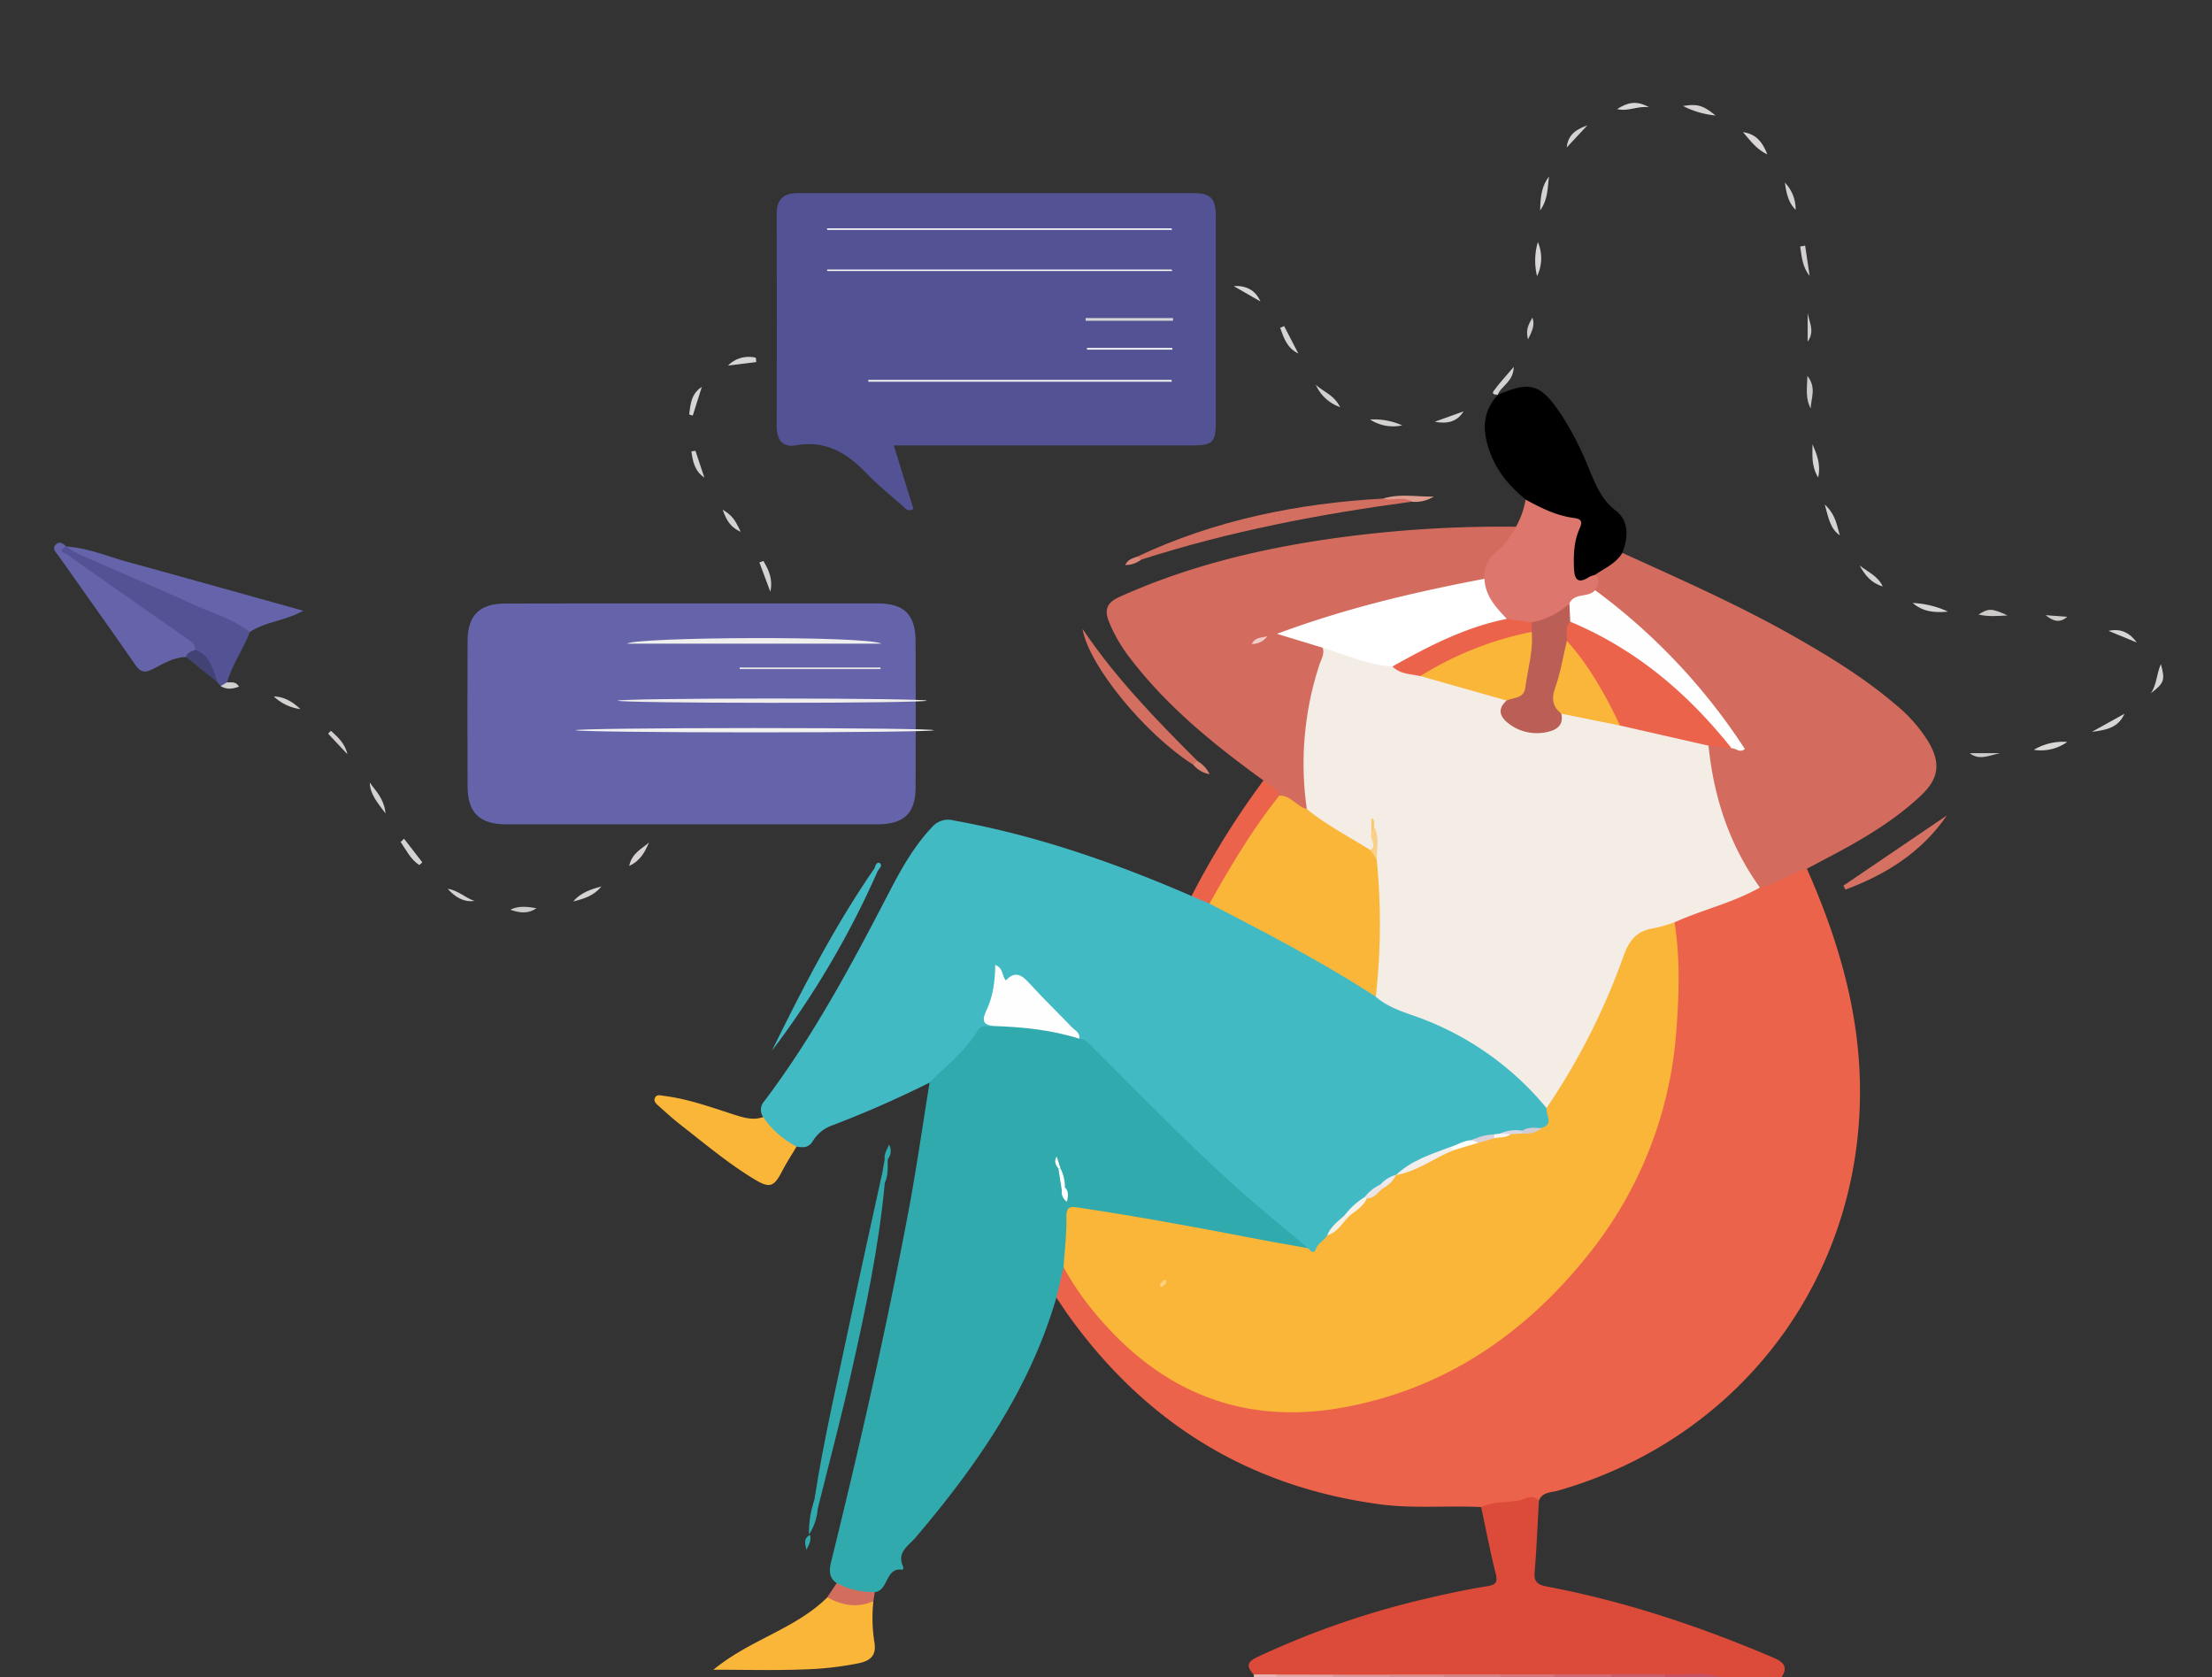 <svg xmlns="http://www.w3.org/2000/svg" id="Calque_1" data-name="Calque 1" viewBox="0 0 698.86 529.82"><rect x="0" y="0" width="698.86" height="529.82" fill="#333333" stroke="none"/><defs><style>.cls-1{fill:#dc4b39;}.cls-2{fill:#c84f5e;}.cls-3{fill:#cf6871;}.cls-4{fill:#d68184;}.cls-5{fill:#d99;}.cls-6{fill:#e1a5a5;}.cls-7{fill:#cb5c67;}.cls-8{fill:#d3757b;}.cls-9{fill:#d98d8f;}.cls-10{fill:#e6b3b2;}.cls-11{fill:#ec634b;}.cls-12{fill:#42bac4;}.cls-13{fill:#525294;}.cls-14{fill:#31aaad;}.cls-15{fill:#6564aa;}.cls-16{fill:#d36c5e;}.cls-17{fill:#dd776d;}.cls-18{fill:#fab639;}.cls-19{fill:#d36f61;}.cls-20{fill:#d47162;}.cls-21{fill:#d36e5f;}.cls-22{fill:#424275;}.cls-23{fill:#d8d5d4;}.cls-24{fill:#e09c8d;}.cls-25{fill:#cdcbca;}.cls-26{fill:#d6d4d3;}.cls-27{fill:#d7d5d3;}.cls-28{fill:#d8d6d5;}.cls-29{fill:#dad8d7;}.cls-30{fill:#d5d2d1;}.cls-31{fill:#d5d3d1;}.cls-32{fill:#d4d2d0;}.cls-33{fill:#d6d4d2;}.cls-34{fill:#d7d5d4;}.cls-35{fill:#d5d3d2;}.cls-36{fill:#d4d2d1;}.cls-37{fill:#d2cfce;}.cls-38{fill:#d3d1d0;}.cls-39{fill:#cccac8;}.cls-40{fill:#d4d1d0;}.cls-41{fill:#d3d1cf;}.cls-42{fill:#d1cecd;}.cls-43{fill:#cdcac9;}.cls-44{fill:#d9d7d6;}.cls-45{fill:#cdcbc9;}.cls-46{fill:#cfcccb;}.cls-47{fill:#d2d0cf;}.cls-48{fill:#d98373;}.cls-49{fill:#da8778;}.cls-50{fill:#f4ede5;}.cls-51{fill:#fefefe;}.cls-52{fill:#f2eeed;}.cls-53{fill:#fffefe;}.cls-54{fill:#f6f1ed;}.cls-55{fill:#f6efe6;}.cls-56{fill:#d8d1d9;}.cls-57{fill:#eae4e5;}.cls-58{fill:#ebe8ee;}.cls-59{fill:#d0cbd5;}.cls-60{fill:#d9d7e4;}.cls-61{fill:#f8f5f4;}.cls-62{fill:#fff;}.cls-63{fill:#f3f3f3;}.cls-64{fill:#d5d5d5;}.cls-65{fill:#f2f2f2;}.cls-66{fill:#f2f2f1;}.cls-67{fill:#f0efee;}.cls-68{fill:#e9e8e7;}.cls-69{fill:#f0cdc8;}.cls-70{fill:#bb5e55;}.cls-71{fill:#fab63a;}.cls-72{fill:#f9d088;}.cls-73{fill:#fac871;}.cls-74{fill:#fdd180;}</style></defs><path class="cls-1" d="M486.21,474c-.43,7.46-.72,14.92-1.34,22.37-.26,3.11.6,4.18,3.82,4.78,24.71,4.68,48.42,12.6,71.52,22.45,3.18,1.35,4.86,2.83,2.65,6.23h-19c-6-1.14-12.08-.22-18.12-.51H403.45c-2.45-.2-4.94.42-7.35-.39-3.51-3.57-.4-4.77,2.22-6a270.22,270.22,0,0,1,52.47-18c6.28-1.46,12.6-2.84,19-3.86,3-.47,3.42-1.34,2.72-4.16-1.73-6.89-3.06-13.88-4.55-20.83,0-.48-.11-1.14.43-1.32a44.55,44.55,0,0,1,16.47-2.49A1.55,1.55,0,0,1,486.21,474Z"></path><path class="cls-2" d="M525.92,528.83c6,.56,12.08-1.22,18,1h-18c-.32-.22-.43-.44-.32-.66S525.81,528.83,525.92,528.83Z"></path><path class="cls-3" d="M491,528.87h18c.34.2.45.42.34.63s-.21.33-.32.33H491q-.48-.3-.33-.63C490.76,529,490.87,528.87,491,528.87Z"></path><path class="cls-4" d="M456,528.92h18c.34.19.45.39.35.6s-.22.31-.33.31h-18c-.32-.19-.43-.39-.33-.59S455.93,528.92,456,528.92Z"></path><path class="cls-5" d="M421.1,529h18c.34.18.46.37.35.56s-.21.3-.32.3h-18c-.32-.18-.43-.37-.33-.56S421,529,421.1,529Z"></path><path class="cls-6" d="M421.1,529c0,.29,0,.57,0,.86h-18c-.32-.19-.43-.39-.32-.59s.2-.31.31-.31Z"></path><path class="cls-7" d="M509,529.82c0-.32,0-.64,0-1l17,0c0,.33,0,.66,0,1Z"></path><path class="cls-8" d="M474,529.82c0-.3,0-.61,0-.91l17,0c0,.32,0,.63,0,1Z"></path><path class="cls-9" d="M439.09,529.82c0-.29,0-.58,0-.86l17,0q0,.45,0,.9Z"></path><path class="cls-10" d="M403.14,528.92c0,.3,0,.6,0,.9h-7a3.91,3.91,0,0,0-.07-.9Z"></path><path class="cls-11" d="M486.21,474c-2.12-2.29-4.36-.37-6.43,0-3.95.7-8.11.26-11.86,2.06-10.6-.53-21.2.55-31.82-.86-42.1-5.6-74.9-26.22-99.26-60.72-1-1.49-2-3-3.06-4.53-1.22-3.81-.86-7.26,2.3-10.07,4.5,3.61,6.7,9,10.28,13.33,13.85,16.83,30.74,28.24,52.81,31a87.92,87.92,0,0,0,46.77-7.22c46.81-20.68,74.77-56,81.79-107.2,1.74-12.75.51-25.55.79-38.32,1.77-2.79,4.91-3.2,7.62-4.26,6.48-2.51,13.08-4.73,19.42-7.6,3.49-1.41,7-2.82,10.33-4.54,1.53-.78,3.15-2,5-.6,9.49,21.42,16.19,43.6,16.72,67.18,1.39,60.81-37.1,112.68-95.6,129.28C489.88,471.48,487.27,471.34,486.21,474Z"></path><path class="cls-12" d="M241.11,352.85a4,4,0,0,1,.36-5c15.45-20.47,27.52-43,39.27-65.67,3.82-7.38,7.84-14.62,13.59-20.76a6.74,6.74,0,0,1,7-2.25c26.11,4.7,50.93,13.36,75.18,23.88,2.55-.82,4.32,1.13,6.45,1.8,18.21,8.79,36,18.25,52.91,29.4a61.47,61.47,0,0,0,12.34,6.13c16.71,6.17,31.63,15.19,41.76,30.56.39,2.55.68,5.06-2.43,6.24-2.07.54-4.28.1-6.32.86-2.23.59-4.6.19-6.81.92a15.86,15.86,0,0,1-2.18.43,39.43,39.43,0,0,0-6.95,1.55c-2.27.53-4.32,1.68-6.52,2.42a77.36,77.36,0,0,0-16.51,7.85,10.85,10.85,0,0,1-1.12.74,45.48,45.48,0,0,0-4.42,2.84c-1.62,1.4-3.5,2.47-5.06,4-2.05,1.91-4,3.93-6,5.94s-4.2,3.84-5.74,6.29c-.9,1.32-1.93,2.53-2.91,3.78-1.54,2-3.12,1.94-4.77.15-23.91-19.08-45.39-40.77-66.88-62.45-1.41-1.42-3-2.64-4.48-3.94-5.07-6.1-11.06-11.32-16.54-17-1.33-1.38-2.76-2.41-4.8-1.49-1.73.78-2.85.12-3.8-1.62.7,5.44-5.25,10.2-1.23,15.89-3.77,1.17-6.17,3.86-8.49,6.93-3.32,4.39-7.21,8.3-12.32,10.71a337.21,337.21,0,0,1-31.36,13.74,11.75,11.75,0,0,0-5.56,4.77c-1.36,2.22-3.12,2-5.09,1.72C246.3,361.16,242.54,358.32,241.11,352.85Z"></path><path class="cls-13" d="M282.41,140.77c2.24,7.27,4.22,13.7,6.18,20-1.94,1.09-2.58-.22-3.35-.9-3.88-3.39-7.92-6.63-11.47-10.34-6.14-6.4-12.86-10.56-22.26-8.87-4.45.8-6.15-1.86-6.13-6.24q.13-33.39,0-66.78C245.37,63,247.45,61,252,61q62.56,0,125.13,0c5.41,0,7,1.74,7,7.31q0,32.64,0,65.28c0,6.09-1.11,7.12-7.4,7.12H282.41Z"></path><path class="cls-14" d="M341,328.11c2.24.16,3.4,1.93,4.79,3.3,14.92,14.85,29.58,30,45.26,44,7.24,6.51,14.84,12.62,22.28,18.91-2.5,1.85-5.13.71-7.65.22-18.86-3.71-37.73-7.33-56.72-10.33-1.63-.26-3.29-.4-4.91-.74-3.76-.81-5.22.38-5.6,4.44s.37,8.65-2.43,12.36c-.76,3.22-1.51,6.43-2.27,9.64-8.45,29-25.21,53.13-44.5,75.79-2.19,2.58-6.07,4.64-3.9,9.17.12.25-.07.64-.12,1-5.62-1-4.4,6.63-8.89,7.06-4.75,1.92-8.14,1.12-12-2.84-2.72-1.87-2.33-4.42-1.67-7.11,9-36.38,17.28-72.93,24.24-109.76,2.59-13.69,4.54-27.5,6.78-41.26,5.3-5.38,11.43-10,15.35-16.66,1.09-1.85,3.41-.73,5.11-1.19,1.65-1.5,3.72-1.31,5.67-1.21a129.58,129.58,0,0,1,16.75,2.36A6.2,6.2,0,0,1,341,328.11Z"></path><path class="cls-15" d="M218.5,190.61q29.43,0,58.85,0c8.24,0,11.88,3.51,11.92,11.78q.12,23.18,0,46.36c0,8.19-3.72,11.64-12.07,11.64H160c-8.49,0-12.24-3.62-12.27-12q-.09-22.92,0-45.86c0-8.21,3.79-11.87,11.91-11.88Q189.08,190.58,218.5,190.61Z"></path><path class="cls-16" d="M570.89,274.42c-5.25,1.25-9.47,5.07-14.87,5.93-2.65-.5-3.64-2.76-4.79-4.71a101.31,101.31,0,0,1-12.32-35c-.31-1.81-.45-3.63.65-5.29,2.19-1.74,4.48-.44,6.73-.23.8,0,1.57.5,2.73.13a185.74,185.74,0,0,0-28.65-33.69c-5.45-5.06-11.48-9.48-16.72-14.78-.33-1.8.08-3.61-.1-5.42,2.43-3,5.66-4.94,9-6.72,18.11,8.25,36.34,16.26,53.68,26.07,11.44,6.47,22.63,13.29,32.65,21.85a46.78,46.78,0,0,1,10.48,11.92c3.9,6.74,3.13,11.59-2.54,16.9-8.94,8.38-19.45,14.38-30.22,20C574.69,272.39,572.79,273.41,570.89,274.42Z"></path><path class="cls-16" d="M399.18,246.53c-15.51-11.23-30.33-23.19-42.06-38.53a48.64,48.64,0,0,1-6.74-11.56c-1.46-3.67-.84-6,3.19-7.83,20.42-9.24,41.87-14.63,63.91-18a382.39,382.39,0,0,1,61.5-4.22c.84,2.92-1.29,4.66-2.92,6.26a26.12,26.12,0,0,0-6.84,10.56c-4,2.79-8.85,2.48-13.3,3.5-15.52,3.56-30.94,7.43-46,12.52a10.62,10.62,0,0,1-3.37.8c3.81,1.32,8.54,1.63,12.15,4.83a5.18,5.18,0,0,1,0,3.87c-5.28,14.91-5.7,30.32-4.89,45.87-1.08,2.3-2.71,1.32-4.15.57-1.76-.91-3.44-2-5.18-2.93C402.54,250.46,400.15,249.15,399.18,246.53Z"></path><path d="M512.55,174.66c-2,3.36-5.57,4.81-8.6,6.91-1.35,1.94-3.24,3.12-5.5,2.24-2.08-.81-2.26-3.1-2.57-5.06-.41-2.68.27-5.27.79-7.86,1.12-5.53,1.09-5.43-4.12-7.1-3.9-1.25-8.07-2.17-10.55-6-4.89-4-8.91-8.66-11.19-14.75-2.48-6.63-2.66-12.78,2.42-18.32l-.06,0c10.53-4.46,13.59-3.48,20.21,6.43a98.07,98.07,0,0,1,8.37,16.27c2.17,5.13,3.91,10.18,8.78,13.91C514.75,164.61,514.41,169.83,512.55,174.66Z"></path><path class="cls-17" d="M482,157.81c4.79,2.61,9.68,5.07,15.16,5.79,2.61.35,2.86,1.19,1.85,3.48-1.7,3.84-1.88,8-1.74,12.16.12,3.51,1,5.49,4.83,3a7.76,7.76,0,0,1,1.85-.63c1.85,1.61.85,3.23,0,4.85-1.22,3.6-5.45,2.71-7.51,5.05a22.39,22.39,0,0,1-12.69,6.21,34,34,0,0,1-7.61-1.41c-4.4-3.4-8.83-6.8-7.21-13.44a9.78,9.78,0,0,1,3.65-8.32,25.45,25.45,0,0,0,6.37-8.15A26.38,26.38,0,0,0,482,157.81Z"></path><path class="cls-18" d="M275.94,505.78a49.48,49.48,0,0,0,.3,12.87c.77,4.34-1.29,6-5.09,6.77a103.22,103.22,0,0,1-17.75,1.94c-9,.33-18,.08-28,.08,11.49-9.5,25.91-12.85,36-22.88C266.23,504.86,271.07,505.56,275.94,505.78Z"></path><path class="cls-18" d="M241.11,352.85a28.75,28.75,0,0,0,10.56,9.33c-1.52,2.56-3.16,5.07-4.53,7.71-2.63,5.05-3.89,5.6-8.89,2.57-8.25-5-15.63-11.24-23.23-17.15-2.36-1.83-4.56-3.85-6.79-5.84-.71-.64-1.72-1.39-1.38-2.46.49-1.53,2-.95,3-.83,8,1,15.43,3.83,23,6.2C235.62,353.24,238.29,353.87,241.11,352.85Z"></path><path class="cls-13" d="M69.71,216.73l-.94-1.12C66,212.5,65,208,61.3,205.52c-7.07-6.3-15.19-11.16-22.83-16.68-5.63-4.08-11.28-8.14-17-12.09-1.09-.76-2.29-1.55-2.57-2.91-.36-1.78.52-2.05,1.94-1.19h0c18.85,6.8,36.8,15.69,55.21,23.51,1.49.63,3.19,1.27,2.88,3.47-2,5.45-5.58,10.22-7.17,15.88C71.4,216.47,70.8,217,69.71,216.73Z"></path><path class="cls-15" d="M20.84,172.65c-3.14,1.51,0,2.17.54,2.59,5.76,4.2,11.62,8.26,17.46,12.35q10.2,7.13,20.39,14.25c1.22.85,2.57,1.64,2.44,3.46-.35,1.54-1.81,1.63-2.88,2.24-4,.06-7.26,2.15-10.63,3.86-2.29,1.16-3.71,1.08-5.32-1.26-8-11.57-16.22-23-24.3-34.51-.71-1-2.12-2.21-1.07-3.46S19.86,171.39,20.84,172.65Z"></path><path class="cls-15" d="M78.93,199.64c-5.56-4.26-12.3-6.11-18.54-9-11.86-5.41-23.87-10.49-35.79-15.75a34.35,34.35,0,0,1-3.76-2.26c6.87.41,13.15,3.14,19.67,4.92,18.18,5,36.32,10.08,55.33,15.37C90,196.17,83.82,196.37,78.93,199.64Z"></path><path class="cls-14" d="M279.55,373.55c-1.85,20.3-6.12,40.19-10.58,60-3.26,14.5-7.1,28.88-10.68,43.31-2.33-.41-1.13-1.91-1-3.1,3-19.31,7.48-38.32,11.49-57.42,3.16-15.06,6.53-30.08,9.8-45.11C280.53,371.37,279.64,372.62,279.55,373.55Z"></path><path class="cls-11" d="M399.18,246.53c1.78,1.47,4.18,2.31,5,4.78.78,2.18-1,3.36-2,4.73a202.51,202.51,0,0,0-16.74,26.38c-.68,1.32-1,3.37-3.31,3l-5.68-2.36A262.21,262.21,0,0,1,399.18,246.53Z"></path><path class="cls-19" d="M359.33,175.81C383.9,164.26,410,159,436.91,157.49c3,0,6.29-1.62,9,1-29,3.9-57.58,9.35-85.44,18.32C359.53,177.17,359.19,176.78,359.33,175.81Z"></path><path class="cls-12" d="M277.21,275.36a282.73,282.73,0,0,1-33.34,56.57c9.75-19.83,19.85-39.47,32.45-57.7C277,274.35,277,274.91,277.21,275.36Z"></path><path class="cls-19" d="M377,241.56C362,232.1,344,210.39,342,198.63c10.37,15.44,23.23,28.69,36.31,41.73C378.49,241.4,378.1,241.82,377,241.56Z"></path><path class="cls-20" d="M582.39,279.78l32.73-22.22c-8,11.69-19.29,18.69-32.06,23.45Z"></path><path class="cls-21" d="M275.94,505.78c-5.08,2.27-9.9,1.34-14.57-1.22q1.47-2.25,3-4.48a24.71,24.71,0,0,0,12,2.84C276.22,503.87,276.08,504.82,275.94,505.78Z"></path><path class="cls-22" d="M58.79,207.54c.33-1.56,1.72-1.75,2.88-2.24,5,1.63,5.49,6.35,7.1,10.31Z"></path><path class="cls-23" d="M558.39,48.8c-3.45-1.64-5.34-4.31-7.71-7.06C554.42,42.27,556.69,44.38,558.39,48.8Z"></path><path class="cls-24" d="M446,158.48c-2.84-1.9-6.09-.11-9-1,5.28-1.64,10.68-.51,16-.63A11.13,11.13,0,0,1,446,158.48Z"></path><path class="cls-23" d="M485.87,76.46a12.89,12.89,0,0,1-.25,10.77A20.78,20.78,0,0,1,485.87,76.46Z"></path><path class="cls-25" d="M572.08,129c-1.7-3-1.18-6.21-1.05-10.25C574,122.49,572.14,125.85,572.08,129Z"></path><path class="cls-26" d="M190,280c-2.31,2.94-5.56,3.94-8.9,4.75C183.51,281.93,186.75,280.9,190,280Z"></path><path class="cls-27" d="M572.64,140.32c1.24,3.06,2.73,6.06,1.79,10.54C572.1,146.92,572.7,143.51,572.64,140.32Z"></path><path class="cls-28" d="M389.74,90.36c3.84-.21,6.83,1.15,8.48,4.86Z"></path><path class="cls-28" d="M615.44,193.19c-5.1.51-8.33-.33-11.16-2.72A29.68,29.68,0,0,1,615.44,193.19Z"></path><path class="cls-26" d="M660.94,231.16l10.28-5.71C669.58,229,667.05,230.52,660.94,231.16Z"></path><path class="cls-29" d="M642.58,236.85a18,18,0,0,1,10.55-2.49A14.23,14.23,0,0,1,642.58,236.85Z"></path><path class="cls-30" d="M542,36.48a28.27,28.27,0,0,1-10.27-3C536.31,32.75,538.09,33.27,542,36.48Z"></path><path class="cls-31" d="M581.28,169.11c-3-2.08-3.56-5.33-4.77-9.76C580.07,162.69,580.33,166.06,581.28,169.11Z"></path><path class="cls-32" d="M563.92,57.68a12.2,12.2,0,0,1,3.4,8.6C564.93,63.92,564.36,60.82,563.92,57.68Z"></path><path class="cls-33" d="M489.41,55.75c-.54,3.32-.13,6.83-2.81,10.75C486.65,61.82,487.21,58.54,489.41,55.75Z"></path><path class="cls-34" d="M666.17,199.28c3.94-.88,6.76.68,8.94,3.69Z"></path><path class="cls-35" d="M405.71,103l4.49,8.68c-3.62-1.77-4.63-5-5.74-8.13Z"></path><path class="cls-35" d="M453.29,133.22l9.1-3.27C460.25,133.42,457,133.93,453.29,133.22Z"></path><path class="cls-34" d="M238.94,114.37,230,115.48A9.25,9.25,0,0,1,238.8,113Z"></path><path class="cls-26" d="M679.51,219c1.91-2.61,1.77-6,3.2-9.23C684.1,214.83,683.78,215.79,679.51,219Z"></path><path class="cls-36" d="M132.48,273.26c-2.76-1.79-4.13-4.71-5.9-7.31l1.08-1,5.77,7.44Z"></path><path class="cls-34" d="M217.74,130.93c.41-3.23.61-6.54,4-8.72q-1.42,4.55-2.87,9.07Z"></path><path class="cls-37" d="M570.31,77.58q.71,4.78,1.43,9.57c-2.33-2.85-2.48-6.09-3-9.27Z"></path><path class="cls-36" d="M594.83,185.24c-3.55-1-5.65-3.58-7.3-6.62C590.12,180.66,593.36,182,594.83,185.24Z"></path><path class="cls-31" d="M243.37,186.91l-3.44-9.23,1.25-.49C242.86,180,244.28,183,243.37,186.91Z"></path><path class="cls-38" d="M116.82,247.19c1.84,2.64,4.45,4.88,5,9.78C119,253.25,116.92,250.75,116.82,247.19Z"></path><path class="cls-36" d="M86.51,220c3.33.09,6,1.72,8.4,4A15.11,15.11,0,0,1,86.51,220Z"></path><path class="cls-30" d="M205.06,266.13c-1.29,2.88-2.6,5.7-6.27,7.4C199.65,269.48,202.79,268.11,205.06,266.13Z"></path><path class="cls-39" d="M161.21,287.36c2.72-1.35,5.5-.93,8.28-.48C166.79,288.8,164,288.34,161.21,287.36Z"></path><path class="cls-36" d="M228.33,161c2.92,1.84,3.77,2.89,5.69,7C231.15,166.7,229.62,164.83,228.33,161Z"></path><path class="cls-36" d="M443,134.37a13.37,13.37,0,0,1-10.14-1.85A21.47,21.47,0,0,1,443,134.37Z"></path><path class="cls-36" d="M495,46.58c.38-4.26,3.28-5.8,6.53-7Z"></path><path class="cls-35" d="M219.71,142.39c.94,2.83,1.89,5.66,2.83,8.48-3.15-2.15-3.67-5.2-4.1-8.28Z"></path><path class="cls-38" d="M473.23,124.74c-.75-.11-2.1-.13-1.33-1.22,1.68-2.38,3.72-4.52,6.36-7.63-.13,4.84-4.06,6-5.09,8.89Z"></path><path class="cls-39" d="M634.27,194.41c-3.31.17-6.15.46-9.19-.3C628.38,192.09,629.23,192.11,634.27,194.41Z"></path><path class="cls-40" d="M149.89,284.59c-3.56.45-6.16-1.3-8.44-3.82C144.62,281.16,147,283.62,149.89,284.59Z"></path><path class="cls-41" d="M415.7,121.5c2.27,2.22,5.72,3.16,7.7,7.1A13,13,0,0,1,415.7,121.5Z"></path><path class="cls-39" d="M631.9,237.91c-3.92.87-6.64,2.3-9.6,0Z"></path><path class="cls-42" d="M109.75,238.24l-6.1-6.5.9-.91C106.71,232.86,109,234.76,109.75,238.24Z"></path><path class="cls-43" d="M571.1,107.92V98.85C571.64,101.84,573.46,104.73,571.1,107.92Z"></path><path class="cls-14" d="M257.33,473.78c.39,1-.2,2.33,1,3.1a17.42,17.42,0,0,1-2.73,7.86A30.9,30.9,0,0,1,257.33,473.78Z"></path><path class="cls-44" d="M510.89,34.46c3.3-2.06,6-2.85,10.11-.6C517.09,33.43,514.55,35.3,510.89,34.46Z"></path><path class="cls-45" d="M653.12,194.84c-2.6,2.3-4.73,1.11-6.84-.52Z"></path><path class="cls-46" d="M482.77,107.22c-.9-3.21.34-5,1.37-6.9C485,102.56,484.14,104.47,482.77,107.22Z"></path><path class="cls-47" d="M69.71,216.73l2.05-1.21c1.19.19,2.62-.49,3.77,1.37C73.44,217.67,71.6,217.88,69.71,216.73Z"></path><path class="cls-48" d="M377,241.56l1.22-1.2a9.42,9.42,0,0,1,3.94,4.19A8.55,8.55,0,0,1,377,241.56Z"></path><path class="cls-14" d="M279.55,373.55l-.93-2.3c.3-1.67.59-3.34.88-5a.61.61,0,0,1,1-.07C280.37,368.66,280.73,371.2,279.55,373.55Z"></path><path class="cls-49" d="M359.33,175.81l1.19,1a8.22,8.22,0,0,1-5,1.68C356.38,176.57,358,176.36,359.33,175.81Z"></path><path class="cls-14" d="M255.92,484.84c.46,1.81-.31,3.07-1.15,4.7C254.35,487.62,253.77,486,255.92,484.84Z"></path><path class="cls-14" d="M280.5,366.18l-1,.07c-.21-1.71.68-3.07,1.41-4.68A4.21,4.21,0,0,1,280.5,366.18Z"></path><path class="cls-12" d="M277.21,275.36l-.89-1.13c.2-.94.9-2.17,1.64-1.59C279.06,273.49,277.59,274.45,277.21,275.36Z"></path><path class="cls-50" d="M412.88,255.57a100.19,100.19,0,0,1,4-45.67c.55-1.68,1.67-3.33,1-5.27,2-1.2,3.85,0,5.67.54a165.67,165.67,0,0,0,16.22,4.48,85.78,85.78,0,0,0,9.54,3c7.14,1.85,14.2,4,21.38,5.68,1.89.44,3.92.64,5.37,2.19-.24,7,4.4,10.65,11.63,9.68,3.56-.47,3.88-3.75,6-5.43,6.49-.34,12.43,2.39,18.7,3.29,7.55,1.46,15,3.31,22.58,4.74,1.86.36,4,.42,4.82,2.74,1.64,16.3,6.61,31.4,16.23,44.81-7.65,4.37-16.19,6.52-24.26,9.83-.91.38-1.81.78-2.72,1.17-2,2.31-4.84,2.89-7.52,3.52-3.62.84-5.55,2.82-6.84,6.3-5.88,15.86-13,31.15-22.32,45.33-.95,1.44-1.44,3.48-3.74,3.53a94.27,94.27,0,0,0-37.82-27.64c-5.55-2.27-11.47-3.47-16.14-7.55a10.93,10.93,0,0,1-1-5.8c1.73-12.36.65-24.72,0-37.07a19.27,19.27,0,0,0,.32-9.94,6.79,6.79,0,0,1-.31-2.62c-.57.95.36,2.39.45,3.83-.28,1.85,1.7,3.9-.51,5.57-6.82-.77-11.25-6.05-16.92-9C415,259,413,258,412.88,255.57Z"></path><path class="cls-18" d="M488.62,350A213,213,0,0,0,513,301.83c1.76-4.95,4.26-7.8,9.39-8.59a51.28,51.28,0,0,0,6.66-1.89c1.79,11.23,1.46,22.57.6,33.78a127.32,127.32,0,0,1-27.87,71.22c-20.07,25.11-45.33,42.38-77.29,48.22-31.54,5.77-57.49-4.74-78-29.14a91.58,91.58,0,0,1-10.46-15.13c.33-5.3,1-10.61.89-15.9-.05-3.45,1.41-3.3,3.89-2.93,19,2.83,38,6.38,56.86,10,5.21,1,10.44,1.89,15.66,2.83.72,1,1.86,1.84,2.39.28.69-2,2.72-2.68,3.58-4.39,2.28-2,4.43-4.17,6.57-6.34a41.47,41.47,0,0,1,5.75-5.25,54.66,54.66,0,0,1,5-4c1.59-1.05,2.89-2.47,4.45-3.56l-.06.08c6-2.83,11.72-6.14,18-8.34,2.51-.88,5-1.78,7.56-2.61,1.88-.44,3.73-1,5.62-1.44a23.86,23.86,0,0,0,5-1c1.2-.17,2.41,0,3.62-.13,2-.72,4.24-.71,6.3-1.33C491,355.08,488.35,352.19,488.62,350Z"></path><path class="cls-18" d="M412.88,255.57c6.24,5.08,13.38,8.77,20.16,13,1.61.31,1.36,1.86,1.91,2.87a204.43,204.43,0,0,1-.29,43.4c-16.86-10.95-34.68-20.19-52.52-29.4,6.62-11.85,13.58-23.47,22.05-34.13C407.82,251.24,409.69,254.76,412.88,255.57Z"></path><path class="cls-51" d="M341,328.11c-8.75-2.78-17.77-3.69-26.89-4-3.47-.27-4-1.69-2.5-4.85,2.12-4.4,2.77-9.28,2.83-14.45,2.69,1.06,2,3.41,3.36,4.91,2.87-3.17,5.05-1.76,7.49.94,4.31,4.79,9,9.26,13.44,13.91C339.74,325.57,341.32,326.27,341,328.11Z"></path><path class="cls-52" d="M459.25,363.33c-6.14,2.45-11.5,6.72-18.21,7.86,4.8-4.63,11-6.55,17-8.81C458.52,362.65,459.12,362.7,459.25,363.33Z"></path><path class="cls-53" d="M459.25,363.33l-1.16-.95c2.32-.69,4.39-2.17,6.92-2.22,1-.58,1.86-.7,2.08.8Z"></path><path class="cls-54" d="M431.82,378.58c-1.1,2.64-3.61,3.87-5.6,5.61a1,1,0,0,1-1.5-.18,23.76,23.76,0,0,1,6.42-5.86C431.57,378,431.81,378.09,431.82,378.58Z"></path><path class="cls-55" d="M424.72,384l1.5.18c-2.14,2.2-3.67,5.1-6.9,6.05C420.36,387.5,422.63,385.84,424.72,384Z"></path><path class="cls-56" d="M467.09,361l-2.08-.8a15.82,15.82,0,0,1,7-1.84c.51.4.51.81,0,1.22Z"></path><path class="cls-57" d="M431.82,378.58a1.62,1.62,0,0,0-.68-.43,13.52,13.52,0,0,1,4.95-3.95,1.18,1.18,0,0,1,1.05,1C435.45,376.47,434.3,378.56,431.82,378.58Z"></path><path class="cls-58" d="M437.14,375.21l-1.05-1a9.9,9.9,0,0,1,5-3.09A9.08,9.08,0,0,1,437.14,375.21Z"></path><path class="cls-59" d="M487.08,356.35A7.65,7.65,0,0,1,481,358c-.31-.21-.4-.41-.28-.59s.23-.26.34-.26C482.89,355.88,485,356.29,487.08,356.35Z"></path><path class="cls-60" d="M481,357.19c0,.28-.05.56-.06.85l-3.63.22a3.13,3.13,0,0,1-3.49-.17A12.37,12.37,0,0,1,481,357.19Z"></path><path class="cls-61" d="M473.83,358.09l3.49.17c-1.55,1.27-3.51.88-5.27,1.28,0-.41,0-.81,0-1.22Z"></path><path class="cls-62" d="M370.32,72.61h-109v-.47H370.11Z"></path><path class="cls-62" d="M370.34,85.6h-109v-.46h108.8Z"></path><path class="cls-63" d="M370.25,120.57h-95.9V120H370.1Z"></path><path class="cls-64" d="M370.62,101.32H343l0-.85H370.6Z"></path><path class="cls-65" d="M343.4,109.9h27v.56H343.43Z"></path><path class="cls-62" d="M335.48,376c-.36-2.27-.71-4.54-1.07-6.81h.67a12.52,12.52,0,0,1,1.36,5.92C336.76,376.06,336.39,376.3,335.48,376Z"></path><path class="cls-62" d="M335.48,376l1-.89c1.18,1.21,1,2.64.63,4.47A3.56,3.56,0,0,1,335.48,376Z"></path><path class="cls-62" d="M335.08,369.16h-.67c-.73-1.09-1.59-2.15-.55-3.83C334.31,366.75,334.7,368,335.08,369.16Z"></path><ellipse class="cls-66" cx="238.47" cy="230.66" rx="56.59" ry="0.68"></ellipse><path class="cls-67" d="M278.51,203.32H198.1C201.25,201.2,273.55,200.77,278.51,203.32Z"></path><ellipse class="cls-67" cx="243.97" cy="221.33" rx="48.82" ry="0.68"></ellipse><path class="cls-68" d="M278.2,211.35H233.7v-.49h44.47Z"></path><path class="cls-11" d="M539.79,235.54l-27.94-6.35a3.52,3.52,0,0,1-2.18-1.92c-4.09-9.09-10.26-16.9-15.54-25.26-.44-2.08-.72-4.12,1.06-5.78,2.31-1.11,4.17.26,6.09,1.14,17.09,7.86,30.8,20.06,43.3,33.78,1.31,1.43,2.74,3,2.49,5.22Z"></path><path class="cls-53" d="M547.07,236.37c-13.81-17.4-30.31-31.35-51-40-1.89-1.83-1.18-3.77-.25-5.73,1.61-3.53,6-1.71,8.14-4.21a192.55,192.55,0,0,1,47.31,50.15C549.64,238,548.41,236.27,547.07,236.37Z"></path><path class="cls-62" d="M440,210.51c-7.78-.37-14.75-3.73-22.05-5.88l-14.49-4.41C425.52,192,447.13,187,469,182.83c.24,5.4,3.6,9,7.06,12.65a3.35,3.35,0,0,1-1.93,1.46,149.09,149.09,0,0,0-31.3,13.37A2.82,2.82,0,0,1,440,210.51Z"></path><path class="cls-69" d="M400.39,201a5.79,5.79,0,0,1-4.91,2.41C396.56,201.38,398.16,201.48,400.39,201Z"></path><path class="cls-70" d="M495.84,190.63c.09,1.91.17,3.82.25,5.73-1.78,1.78-.87,4-1.06,6.08,1.39,4.24-.54,8.1-1.52,12-.93,3.71-1.85,7.29-.23,11,.77,3.35-1.16,5-4,5.67a14.58,14.58,0,0,1-12.58-2.51c-2.74-2.06-3.79-4.56-.7-7.31,6.38-4.19,5.33-11.2,6.55-17.33a44.11,44.11,0,0,0,.15-4.47,4.68,4.68,0,0,1,1.31-2.93A24.1,24.1,0,0,0,495.84,190.63Z"></path><path class="cls-11" d="M484,196.56l-.12,3.06a8.16,8.16,0,0,1-3.91,2,121.59,121.59,0,0,0-25.66,10.19,11.33,11.33,0,0,1-5.59,1.76c-3.05-.69-6.37-.57-8.79-3.05,11.43-6.4,23-12.39,36-15Z"></path><path class="cls-18" d="M448.76,213.56a104.49,104.49,0,0,1,35.16-13.94c.54,6-1.25,11.67-2,17.5-.47,3.65-3.69,3.12-5.88,4.17Z"></path><path class="cls-71" d="M493.28,225.44c-2.72-2.22-3.2-4.64-1.95-8.13,1.71-4.79,2.51-9.9,3.7-14.87,7.17,7.93,12.26,17.18,16.82,26.75Z"></path><path class="cls-72" d="M435,271.44,433,268.57c2.18-1.67-.31-3.52.21-5.25.57-.57.09-1.64.95-2.08C436,264.53,434.85,268,435,271.44Z"></path><path class="cls-73" d="M434.2,261.24c-.31.7-.63,1.39-.95,2.08v-4.91C434.71,259.07,433.94,260.33,434.2,261.24Z"></path><path class="cls-74" d="M368.47,405.26a7.09,7.09,0,0,1-1.22,1.11c-.7.4-.86-.23-.66-.64a3.22,3.22,0,0,1,1.16-1.34C368.19,404.13,368.64,404.38,368.47,405.26Z"></path></svg>